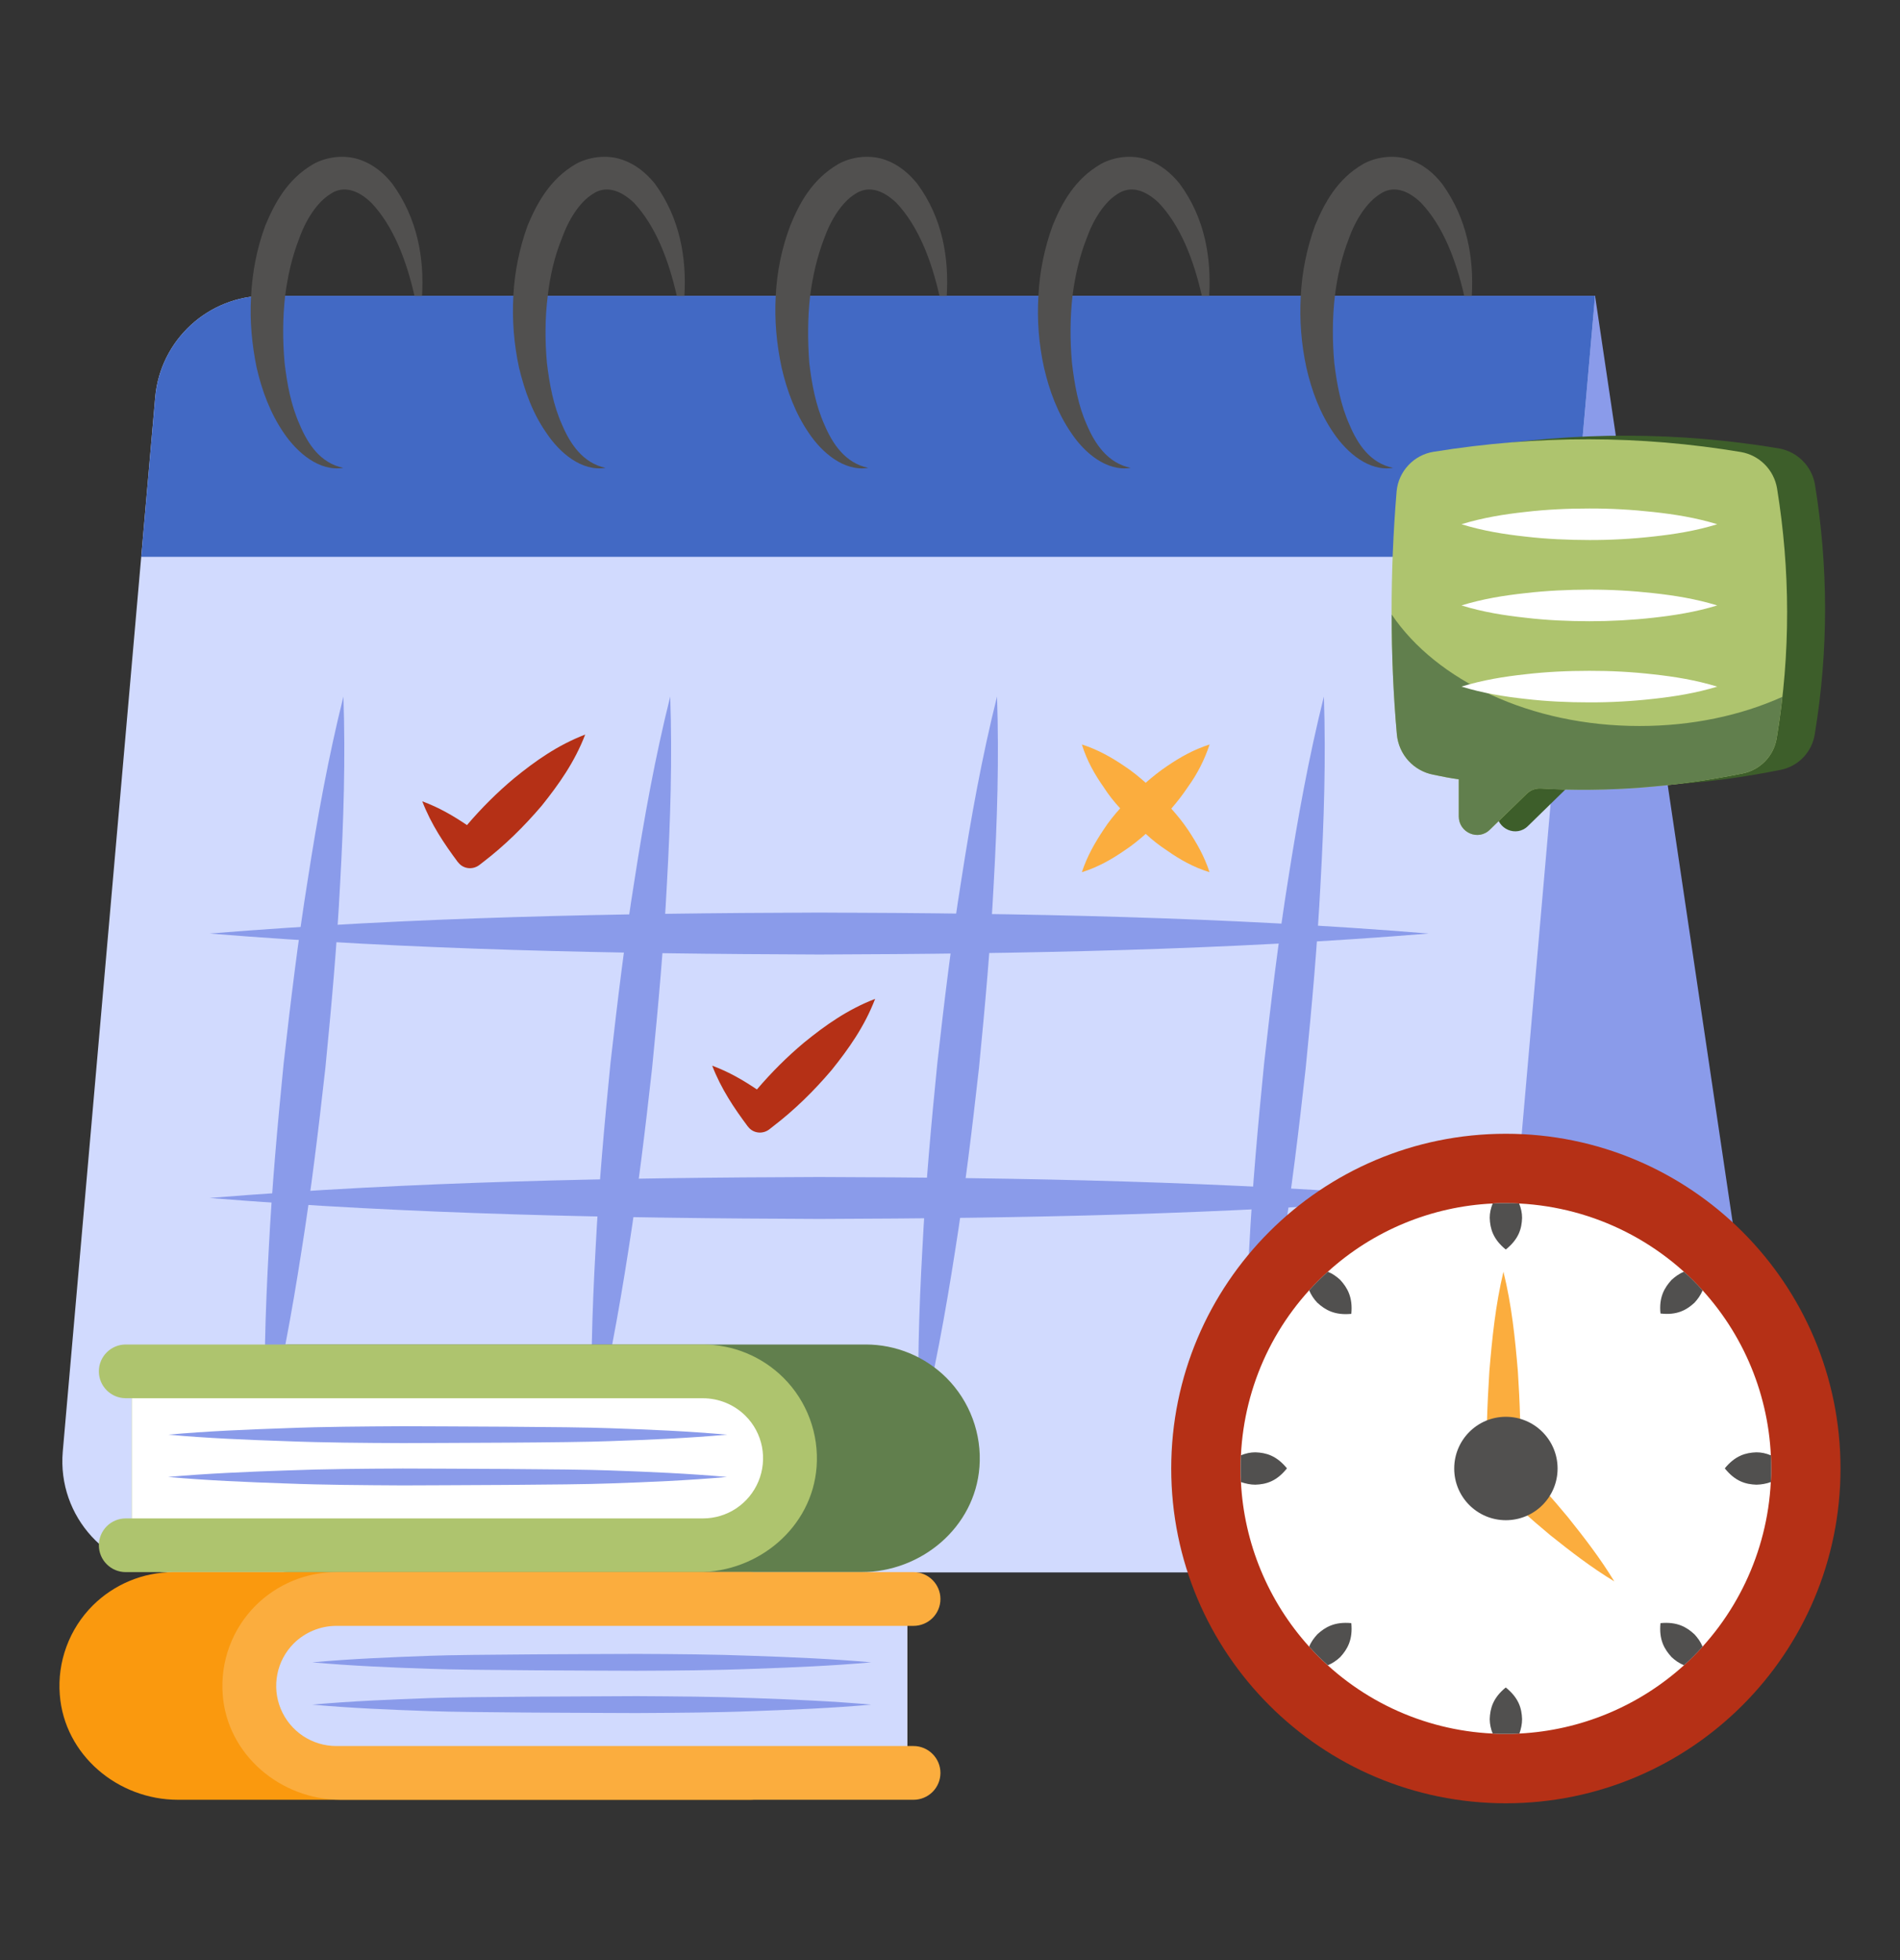 <svg width="32" height="33" viewBox="0 0 32 33" fill="none" xmlns="http://www.w3.org/2000/svg">
<rect x="0" y="0" width="32" height="33" fill="#333333" stroke="none"/>
<path d="M27.89 26.472H5.015L6.746 6.688C6.788 6.222 7.002 5.788 7.347 5.472C7.691 5.156 8.142 4.981 8.61 4.98H26.864L29.739 24.331C29.909 25.46 29.034 26.472 27.89 26.472Z" fill="#8A9BEA"/>
<path d="M26.864 4.98L25.132 24.768C25.091 25.234 24.877 25.667 24.532 25.982C24.187 26.298 23.736 26.472 23.269 26.472H2.92C1.824 26.472 0.963 25.535 1.057 24.439L2.614 6.688C2.699 5.724 3.509 4.98 4.473 4.98H26.864Z" fill="#D1DAFE"/>
<path d="M26.864 4.98L26.478 9.375H2.379L2.615 6.688C2.699 5.724 3.509 4.98 4.474 4.98H26.864Z" fill="#4269C4"/>
<path d="M7.108 4.983H6.981C6.845 4.381 6.623 3.802 6.252 3.412C6.016 3.186 5.772 3.124 5.565 3.266C5.343 3.402 5.15 3.699 5.038 4.019C4.92 4.32 4.845 4.644 4.802 4.983C4.76 5.355 4.76 5.736 4.793 6.108C4.835 6.466 4.901 6.823 5.047 7.148C5.183 7.473 5.395 7.797 5.781 7.877C5.376 7.943 5.005 7.619 4.783 7.294C4.553 6.96 4.412 6.579 4.322 6.188C4.242 5.797 4.205 5.402 4.228 5.002C4.247 4.597 4.322 4.193 4.468 3.797C4.628 3.416 4.84 3.016 5.278 2.762C5.499 2.64 5.79 2.602 6.04 2.682C6.289 2.762 6.478 2.927 6.609 3.096C7.033 3.68 7.146 4.348 7.108 4.983ZM11.527 4.983H11.399C11.263 4.381 11.042 3.802 10.675 3.412C10.435 3.186 10.19 3.124 9.983 3.266C9.762 3.402 9.574 3.699 9.461 4.019C9.338 4.32 9.263 4.649 9.225 4.983C9.178 5.355 9.178 5.736 9.211 6.108C9.254 6.466 9.319 6.823 9.465 7.148C9.602 7.473 9.818 7.797 10.199 7.877C9.795 7.943 9.423 7.619 9.206 7.294C8.971 6.96 8.835 6.579 8.741 6.188C8.656 5.793 8.623 5.388 8.646 4.983C8.665 4.588 8.745 4.188 8.886 3.797C9.046 3.416 9.263 3.016 9.696 2.762C9.917 2.64 10.213 2.602 10.458 2.682C10.712 2.762 10.896 2.927 11.032 3.096C11.456 3.68 11.564 4.348 11.527 4.983ZM15.945 4.983H15.823C15.687 4.381 15.465 3.802 15.094 3.412C14.854 3.186 14.614 3.124 14.402 3.266C14.181 3.402 13.992 3.699 13.879 4.019C13.762 4.324 13.687 4.649 13.644 4.983C13.602 5.35 13.602 5.736 13.63 6.108C13.672 6.466 13.738 6.823 13.884 7.148C14.021 7.473 14.237 7.797 14.623 7.877C14.218 7.943 13.842 7.619 13.625 7.294C13.395 6.96 13.254 6.579 13.164 6.188C13.079 5.793 13.042 5.388 13.065 4.983C13.084 4.583 13.164 4.183 13.31 3.797C13.465 3.416 13.682 3.016 14.119 2.762C14.336 2.64 14.632 2.602 14.882 2.682C15.131 2.762 15.315 2.927 15.451 3.096C15.879 3.68 15.983 4.348 15.945 4.983ZM20.365 4.983H20.242C20.106 4.381 19.885 3.802 19.513 3.412C19.273 3.186 19.033 3.124 18.821 3.266C18.6 3.402 18.412 3.699 18.299 4.019C18.181 4.32 18.106 4.644 18.063 4.983C18.021 5.355 18.021 5.736 18.054 6.108C18.096 6.466 18.157 6.823 18.303 7.148C18.44 7.473 18.656 7.797 19.042 7.877C18.637 7.943 18.261 7.619 18.045 7.294C17.814 6.96 17.673 6.579 17.583 6.188C17.496 5.793 17.464 5.387 17.489 4.983C17.508 4.583 17.588 4.183 17.729 3.797C17.885 3.416 18.101 3.016 18.539 2.762C18.76 2.64 19.052 2.602 19.301 2.682C19.55 2.762 19.734 2.927 19.87 3.096C20.299 3.68 20.402 4.348 20.365 4.983ZM24.788 4.983H24.661C24.524 4.381 24.303 3.802 23.931 3.412C23.696 3.186 23.451 3.124 23.244 3.266C23.023 3.402 22.83 3.699 22.717 4.019C22.599 4.32 22.524 4.644 22.482 4.983C22.439 5.355 22.439 5.736 22.472 6.108C22.515 6.466 22.581 6.823 22.727 7.148C22.863 7.473 23.075 7.797 23.461 7.877C23.056 7.943 22.684 7.619 22.463 7.294C22.232 6.96 22.091 6.579 22.002 6.188C21.917 5.793 21.884 5.388 21.908 4.983C21.927 4.588 22.006 4.188 22.148 3.797C22.308 3.416 22.519 3.016 22.957 2.762C23.178 2.64 23.47 2.602 23.719 2.682C23.974 2.762 24.157 2.927 24.289 3.096C24.712 3.68 24.825 4.348 24.788 4.983Z" fill="#51504F"/>
<path d="M5.784 11.727C5.82 12.778 5.787 13.822 5.729 14.864C5.676 15.906 5.582 16.943 5.48 17.98C5.364 19.015 5.24 20.049 5.075 21.079C4.914 22.11 4.728 23.138 4.472 24.158C4.436 23.107 4.469 22.063 4.527 21.021C4.58 19.98 4.674 18.942 4.777 17.906C4.894 16.871 5.018 15.836 5.184 14.806C5.344 13.775 5.529 12.748 5.784 11.727ZM11.288 11.727C11.324 12.778 11.291 13.822 11.233 14.864C11.18 15.906 11.086 16.943 10.983 17.98C10.868 19.015 10.743 20.049 10.579 21.079C10.418 22.11 10.232 23.138 9.976 24.158C9.94 23.107 9.973 22.063 10.031 21.021C10.084 19.98 10.178 18.942 10.281 17.906C10.398 16.871 10.522 15.836 10.688 14.806C10.848 13.775 11.033 12.748 11.288 11.727ZM16.792 11.727C16.828 12.778 16.795 13.822 16.737 14.864C16.684 15.906 16.59 16.943 16.488 17.98C16.372 19.015 16.247 20.049 16.083 21.079C15.922 22.11 15.736 23.138 15.48 24.158C15.444 23.107 15.477 22.063 15.535 21.021C15.588 19.98 15.682 18.942 15.786 17.906C15.902 16.871 16.026 15.836 16.192 14.806C16.352 13.775 16.537 12.748 16.792 11.727ZM22.297 11.727C22.332 12.778 22.299 13.822 22.241 14.864C22.188 15.906 22.094 16.943 21.991 17.98C21.876 19.015 21.752 20.049 21.587 21.079C21.426 22.11 21.24 23.138 20.985 24.158C20.948 23.107 20.981 22.063 21.039 21.021C21.092 19.98 21.187 18.942 21.29 17.906C21.406 16.871 21.53 15.836 21.695 14.806C21.857 13.775 22.042 12.748 22.297 11.727Z" fill="#8A9BEA"/>
<path d="M3.531 15.717C6.953 15.439 10.374 15.375 13.796 15.364C17.217 15.374 20.64 15.437 24.061 15.717C20.64 15.996 17.218 16.059 13.796 16.07C10.375 16.058 6.953 15.995 3.531 15.717ZM3.531 20.169C6.953 19.891 10.374 19.827 13.796 19.816C17.217 19.826 20.64 19.889 24.061 20.169C20.64 20.448 17.218 20.511 13.796 20.522C10.375 20.51 6.953 20.446 3.531 20.169Z" fill="#8A9BEA"/>
<path d="M9.856 12.367C9.677 12.833 9.409 13.209 9.122 13.567C8.825 13.915 8.501 14.235 8.138 14.513L8.072 14.564C7.959 14.649 7.799 14.63 7.715 14.517L7.71 14.513C7.479 14.202 7.263 13.882 7.112 13.491C7.395 13.595 7.635 13.736 7.865 13.891C8.11 13.604 8.373 13.341 8.661 13.101C9.013 12.814 9.39 12.546 9.856 12.367ZM14.739 16.817C14.56 17.283 14.292 17.66 14.005 18.017C13.708 18.366 13.383 18.686 13.021 18.963L12.955 19.015C12.842 19.1 12.682 19.081 12.598 18.968L12.593 18.963C12.362 18.653 12.146 18.333 11.995 17.942C12.277 18.046 12.518 18.187 12.748 18.342C12.993 18.055 13.256 17.792 13.543 17.552C13.896 17.265 14.273 16.996 14.739 16.817Z" fill="#B53016"/>
<path d="M20.009 13.972C20.152 14.187 20.283 14.414 20.371 14.684C20.097 14.6 19.87 14.47 19.659 14.322C19.53 14.238 19.409 14.144 19.297 14.039C19.183 14.14 19.064 14.237 18.934 14.322C18.719 14.47 18.491 14.6 18.221 14.684C18.31 14.414 18.441 14.187 18.584 13.972C18.668 13.841 18.765 13.723 18.866 13.609C18.761 13.497 18.667 13.376 18.584 13.247C18.436 13.036 18.306 12.808 18.221 12.534C18.495 12.622 18.723 12.753 18.934 12.896C19.064 12.981 19.183 13.078 19.296 13.179C19.41 13.078 19.533 12.981 19.659 12.896C19.87 12.753 20.097 12.622 20.372 12.534C20.288 12.789 20.166 13.029 20.009 13.246C19.923 13.375 19.829 13.497 19.727 13.614C19.828 13.727 19.924 13.845 20.009 13.972Z" fill="#FBAD3E"/>
<path d="M25.362 30.36C28.475 30.36 30.998 27.837 30.998 24.724C30.998 21.611 28.475 19.088 25.362 19.088C22.25 19.088 19.726 21.611 19.726 24.724C19.726 27.837 22.25 30.36 25.362 30.36Z" fill="#B53016"/>
<path d="M29.83 24.721C29.83 24.798 29.83 24.869 29.824 24.947V24.952C29.764 26.133 29.238 27.242 28.362 28.036C27.598 28.727 26.619 29.133 25.59 29.186H25.585C25.508 29.191 25.437 29.191 25.36 29.191C25.288 29.191 25.211 29.191 25.14 29.186C24.553 29.158 23.979 29.015 23.448 28.764C22.918 28.513 22.442 28.159 22.049 27.723C21.358 26.959 20.952 25.98 20.9 24.952V24.947C20.895 24.869 20.895 24.798 20.895 24.721C20.895 24.649 20.895 24.572 20.9 24.501C20.928 23.915 21.071 23.34 21.322 22.809C21.573 22.279 21.927 21.804 22.363 21.411C23.127 20.717 24.109 20.311 25.14 20.262C25.211 20.256 25.288 20.256 25.36 20.256C25.984 20.257 26.602 20.387 27.173 20.64C27.744 20.893 28.255 21.262 28.675 21.724C29.42 22.544 29.832 23.613 29.83 24.721Z" fill="white"/>
<path d="M25.635 20.504C25.629 20.685 25.58 20.861 25.36 21.037C25.145 20.861 25.096 20.685 25.09 20.504C25.09 20.421 25.107 20.344 25.14 20.262C25.211 20.256 25.288 20.256 25.36 20.256C25.437 20.256 25.508 20.256 25.585 20.262C25.618 20.344 25.635 20.421 25.635 20.504ZM25.635 28.944C25.635 29.026 25.618 29.104 25.59 29.186H25.585C25.508 29.191 25.437 29.191 25.36 29.191C25.288 29.191 25.211 29.191 25.14 29.186C25.108 29.109 25.091 29.027 25.09 28.944C25.096 28.762 25.145 28.586 25.36 28.41C25.58 28.587 25.629 28.762 25.635 28.944ZM21.675 24.721C21.5 24.941 21.324 24.99 21.142 24.996C21.06 24.996 20.983 24.979 20.9 24.952V24.947C20.895 24.869 20.895 24.798 20.895 24.721C20.895 24.649 20.895 24.572 20.9 24.501C20.983 24.468 21.06 24.451 21.142 24.451C21.324 24.457 21.499 24.506 21.675 24.721ZM29.83 24.721C29.83 24.798 29.83 24.869 29.824 24.947V24.952C29.747 24.98 29.665 24.994 29.582 24.996C29.401 24.99 29.225 24.941 29.049 24.721C29.225 24.506 29.401 24.457 29.582 24.451C29.665 24.451 29.742 24.468 29.824 24.501C29.83 24.572 29.83 24.649 29.83 24.721ZM22.759 22.12C22.479 22.147 22.319 22.054 22.187 21.933C22.129 21.873 22.082 21.802 22.049 21.724C22.148 21.614 22.253 21.51 22.363 21.411C22.446 21.444 22.512 21.493 22.572 21.548C22.693 21.68 22.786 21.84 22.759 22.12ZM28.675 27.723C28.576 27.833 28.472 27.938 28.362 28.036C28.284 28.004 28.214 27.957 28.153 27.899C28.032 27.767 27.938 27.608 27.966 27.327C28.247 27.3 28.406 27.393 28.538 27.515C28.593 27.575 28.642 27.641 28.675 27.723ZM22.759 27.327C22.786 27.608 22.693 27.767 22.572 27.899C22.511 27.957 22.44 28.004 22.363 28.036C22.253 27.938 22.148 27.833 22.049 27.723C22.082 27.641 22.132 27.575 22.187 27.515C22.319 27.393 22.479 27.3 22.759 27.327ZM28.675 21.724C28.642 21.807 28.593 21.873 28.538 21.933C28.406 22.054 28.246 22.147 27.966 22.114C27.938 21.84 28.032 21.68 28.153 21.548C28.214 21.493 28.279 21.444 28.362 21.411C28.472 21.51 28.576 21.614 28.675 21.724Z" fill="#51504F"/>
<path d="M27.188 26.624C26.806 26.393 26.453 26.121 26.107 25.844C25.767 25.562 25.44 25.267 25.125 24.959L25.044 24.884V24.757C25.026 24.202 25.049 23.642 25.084 23.087C25.131 22.526 25.188 21.966 25.321 21.411C25.459 21.966 25.517 22.526 25.564 23.087C25.598 23.607 25.616 24.127 25.604 24.647C25.882 24.93 26.148 25.231 26.407 25.543C26.685 25.89 26.956 26.242 27.188 26.624Z" fill="#FBAD3E"/>
<path d="M25.362 25.594C25.843 25.594 26.233 25.205 26.233 24.724C26.233 24.243 25.843 23.853 25.362 23.853C24.881 23.853 24.492 24.243 24.492 24.724C24.492 25.205 24.881 25.594 25.362 25.594Z" fill="#51504F"/>
<path d="M24.166 12.312C24.183 12.475 24.252 12.628 24.362 12.749C24.473 12.87 24.619 12.952 24.78 12.982C24.925 13.013 25.064 13.039 25.209 13.06V13.684C25.209 13.957 25.539 14.102 25.735 13.906L26.359 13.297C26.39 13.269 26.427 13.246 26.466 13.232C26.506 13.218 26.549 13.212 26.591 13.215C27.715 13.282 28.851 13.189 29.986 12.962C30.132 12.934 30.266 12.861 30.369 12.754C30.473 12.647 30.54 12.511 30.564 12.364C30.801 10.93 30.79 9.531 30.568 8.159C30.542 8.008 30.471 7.869 30.363 7.76C30.255 7.651 30.116 7.578 29.965 7.55C28.273 7.267 26.545 7.261 24.786 7.545C24.45 7.597 24.192 7.875 24.161 8.211C24.047 9.575 24.049 10.947 24.166 12.312Z" fill="#3D5E2A"/>
<path d="M23.527 12.373C23.544 12.536 23.613 12.689 23.723 12.81C23.834 12.93 23.98 13.012 24.141 13.043C24.285 13.074 24.425 13.1 24.569 13.121V13.745C24.569 14.018 24.899 14.163 25.095 13.966L25.72 13.358C25.751 13.33 25.787 13.307 25.827 13.293C25.867 13.279 25.909 13.273 25.952 13.275C27.076 13.342 28.211 13.25 29.346 13.023C29.492 12.995 29.626 12.922 29.73 12.815C29.833 12.708 29.901 12.571 29.924 12.424C30.162 10.99 30.151 9.592 29.929 8.22C29.903 8.069 29.831 7.929 29.723 7.82C29.615 7.711 29.476 7.638 29.325 7.611C27.634 7.328 25.905 7.322 24.146 7.606C23.811 7.658 23.553 7.936 23.522 8.271C23.408 9.636 23.409 11.008 23.527 12.373Z" fill="#AEC46E"/>
<path d="M23.439 10.346C23.439 11.016 23.465 11.687 23.527 12.373C23.544 12.536 23.612 12.689 23.723 12.81C23.833 12.93 23.98 13.012 24.141 13.043C24.285 13.074 24.424 13.1 24.569 13.121V13.745C24.569 14.018 24.899 14.163 25.095 13.966L25.719 13.358C25.75 13.33 25.787 13.307 25.827 13.293C25.867 13.279 25.909 13.273 25.951 13.276C27.076 13.342 28.211 13.25 29.346 13.023C29.492 12.995 29.626 12.922 29.729 12.815C29.833 12.708 29.901 12.571 29.924 12.424C29.96 12.192 29.996 11.96 30.017 11.733C29.315 12.048 28.495 12.223 27.613 12.223C25.781 12.223 24.192 11.46 23.439 10.346Z" fill="#617F4D"/>
<path d="M28.922 8.826C28.563 8.716 28.204 8.659 27.845 8.62C27.487 8.58 27.128 8.56 26.768 8.561C26.409 8.561 26.05 8.577 25.691 8.619C25.332 8.658 24.973 8.716 24.614 8.826C24.973 8.937 25.332 8.995 25.691 9.034C26.05 9.076 26.409 9.091 26.768 9.092C27.128 9.093 27.487 9.073 27.845 9.033C28.204 8.994 28.563 8.937 28.922 8.826ZM28.922 10.193C28.563 10.083 28.204 10.025 27.845 9.986C27.487 9.946 27.128 9.926 26.768 9.927C26.409 9.928 26.05 9.944 25.691 9.986C25.332 10.025 24.973 10.082 24.614 10.193C24.973 10.304 25.332 10.361 25.691 10.4C26.05 10.443 26.409 10.458 26.768 10.459C27.128 10.459 27.487 10.44 27.845 10.4C28.204 10.36 28.563 10.303 28.922 10.193ZM28.922 11.56C28.563 11.45 28.204 11.392 27.845 11.353C27.487 11.312 27.128 11.293 26.768 11.294C26.409 11.294 26.05 11.31 25.691 11.352C25.332 11.391 24.973 11.449 24.614 11.559C24.973 11.67 25.332 11.728 25.691 11.767C26.05 11.809 26.409 11.825 26.768 11.825C27.128 11.826 27.487 11.806 27.845 11.766C28.204 11.727 28.563 11.669 28.922 11.56Z" fill="white"/>
<path d="M4.408 26.016C4.408 26.265 4.612 26.468 4.86 26.468H14.506C15.519 26.468 16.419 25.713 16.496 24.699C16.517 24.423 16.478 24.146 16.382 23.887C16.286 23.628 16.135 23.392 15.94 23.197C15.579 22.838 15.091 22.636 14.582 22.636H4.861C4.612 22.636 4.409 22.839 4.409 23.088C4.409 23.337 4.612 23.54 4.861 23.54H4.965V25.564H4.861C4.741 25.564 4.627 25.611 4.542 25.696C4.457 25.781 4.409 25.896 4.409 26.016H4.408Z" fill="#617F4D"/>
<path d="M1.665 26.016C1.665 26.265 1.868 26.468 2.117 26.468H11.762C12.776 26.468 13.676 25.713 13.753 24.699C13.774 24.423 13.735 24.146 13.639 23.887C13.543 23.628 13.392 23.392 13.196 23.197C12.835 22.838 12.348 22.636 11.839 22.636H2.117C1.868 22.636 1.665 22.839 1.665 23.088C1.665 23.337 1.868 23.54 2.117 23.54H2.221V25.564H2.118C1.998 25.564 1.883 25.611 1.798 25.696C1.713 25.781 1.665 25.896 1.665 26.016H1.665Z" fill="#AEC46E"/>
<path d="M11.839 25.564C12.039 25.564 12.235 25.505 12.401 25.394C12.568 25.282 12.697 25.125 12.774 24.94C12.851 24.755 12.871 24.552 12.833 24.355C12.794 24.159 12.698 23.978 12.556 23.837C12.365 23.647 12.107 23.541 11.839 23.541H2.221V25.564H11.839Z" fill="white"/>
<path d="M2.83 24.154C3.488 24.213 4.147 24.241 4.806 24.263C5.465 24.289 6.124 24.293 6.783 24.296C7.441 24.293 9.609 24.29 10.268 24.263C10.927 24.241 11.585 24.213 12.244 24.154C11.585 24.095 10.927 24.067 10.268 24.045C9.609 24.019 7.441 24.015 6.782 24.012C6.123 24.016 5.464 24.019 4.806 24.045C4.147 24.068 3.488 24.095 2.83 24.154ZM2.83 24.866C3.488 24.925 4.147 24.952 4.806 24.975C5.465 25.001 6.124 25.004 6.783 25.008C7.441 25.005 9.609 25.001 10.268 24.975C10.927 24.953 11.585 24.925 12.244 24.866C11.585 24.807 10.927 24.779 10.268 24.756C9.609 24.73 7.441 24.727 6.782 24.724C6.123 24.727 5.464 24.731 4.806 24.757C4.147 24.78 3.488 24.807 2.83 24.866Z" fill="#8A9BEA"/>
<path d="M13.095 29.849C13.095 29.969 13.047 30.084 12.962 30.169C12.877 30.253 12.762 30.301 12.642 30.301H2.997C1.984 30.301 1.083 29.545 1.007 28.532C0.985 28.256 1.024 27.979 1.12 27.72C1.216 27.46 1.367 27.225 1.563 27.029C1.924 26.671 2.412 26.469 2.92 26.468H12.642C12.891 26.468 13.095 26.672 13.095 26.921C13.095 27.041 13.047 27.156 12.962 27.241C12.877 27.325 12.762 27.373 12.642 27.373H12.538V29.396H12.642C12.891 29.396 13.095 29.6 13.095 29.849Z" fill="#FA990E"/>
<path d="M15.839 29.849C15.839 29.969 15.791 30.084 15.706 30.169C15.621 30.253 15.506 30.301 15.386 30.301H5.741C4.728 30.301 3.827 29.545 3.751 28.532C3.73 28.256 3.768 27.979 3.864 27.72C3.96 27.46 4.111 27.225 4.307 27.029C4.668 26.671 5.156 26.469 5.665 26.468H15.386C15.635 26.468 15.839 26.672 15.839 26.921C15.839 27.041 15.791 27.156 15.706 27.241C15.621 27.325 15.506 27.373 15.386 27.373H15.283V29.396H15.386C15.635 29.396 15.839 29.6 15.839 29.849Z" fill="#FBAD3E"/>
<path d="M5.665 29.396C5.464 29.396 5.269 29.337 5.102 29.226C4.936 29.115 4.806 28.957 4.729 28.772C4.652 28.587 4.632 28.384 4.671 28.187C4.709 27.991 4.806 27.811 4.947 27.669C5.138 27.48 5.396 27.373 5.665 27.373H15.282V29.396H5.665Z" fill="#D1DAFE"/>
<path d="M14.674 27.987C14.015 28.046 13.356 28.073 12.697 28.096C12.039 28.122 11.38 28.126 10.721 28.129C10.062 28.126 7.894 28.122 7.235 28.096C6.576 28.074 5.918 28.046 5.259 27.987C5.918 27.928 6.576 27.901 7.235 27.877C7.894 27.852 10.062 27.848 10.721 27.845C11.38 27.848 12.039 27.852 12.697 27.878C13.356 27.901 14.015 27.928 14.674 27.987ZM14.674 28.699C14.015 28.757 13.356 28.785 12.697 28.808C12.039 28.834 11.38 28.837 10.721 28.841C10.062 28.838 7.894 28.834 7.235 28.808C6.576 28.786 5.918 28.758 5.259 28.699C5.918 28.64 6.576 28.613 7.235 28.589C7.894 28.564 10.062 28.56 10.721 28.556C11.38 28.56 12.039 28.564 12.697 28.589C13.356 28.613 14.015 28.64 14.674 28.699Z" fill="#8A9BEA"/>
</svg>
